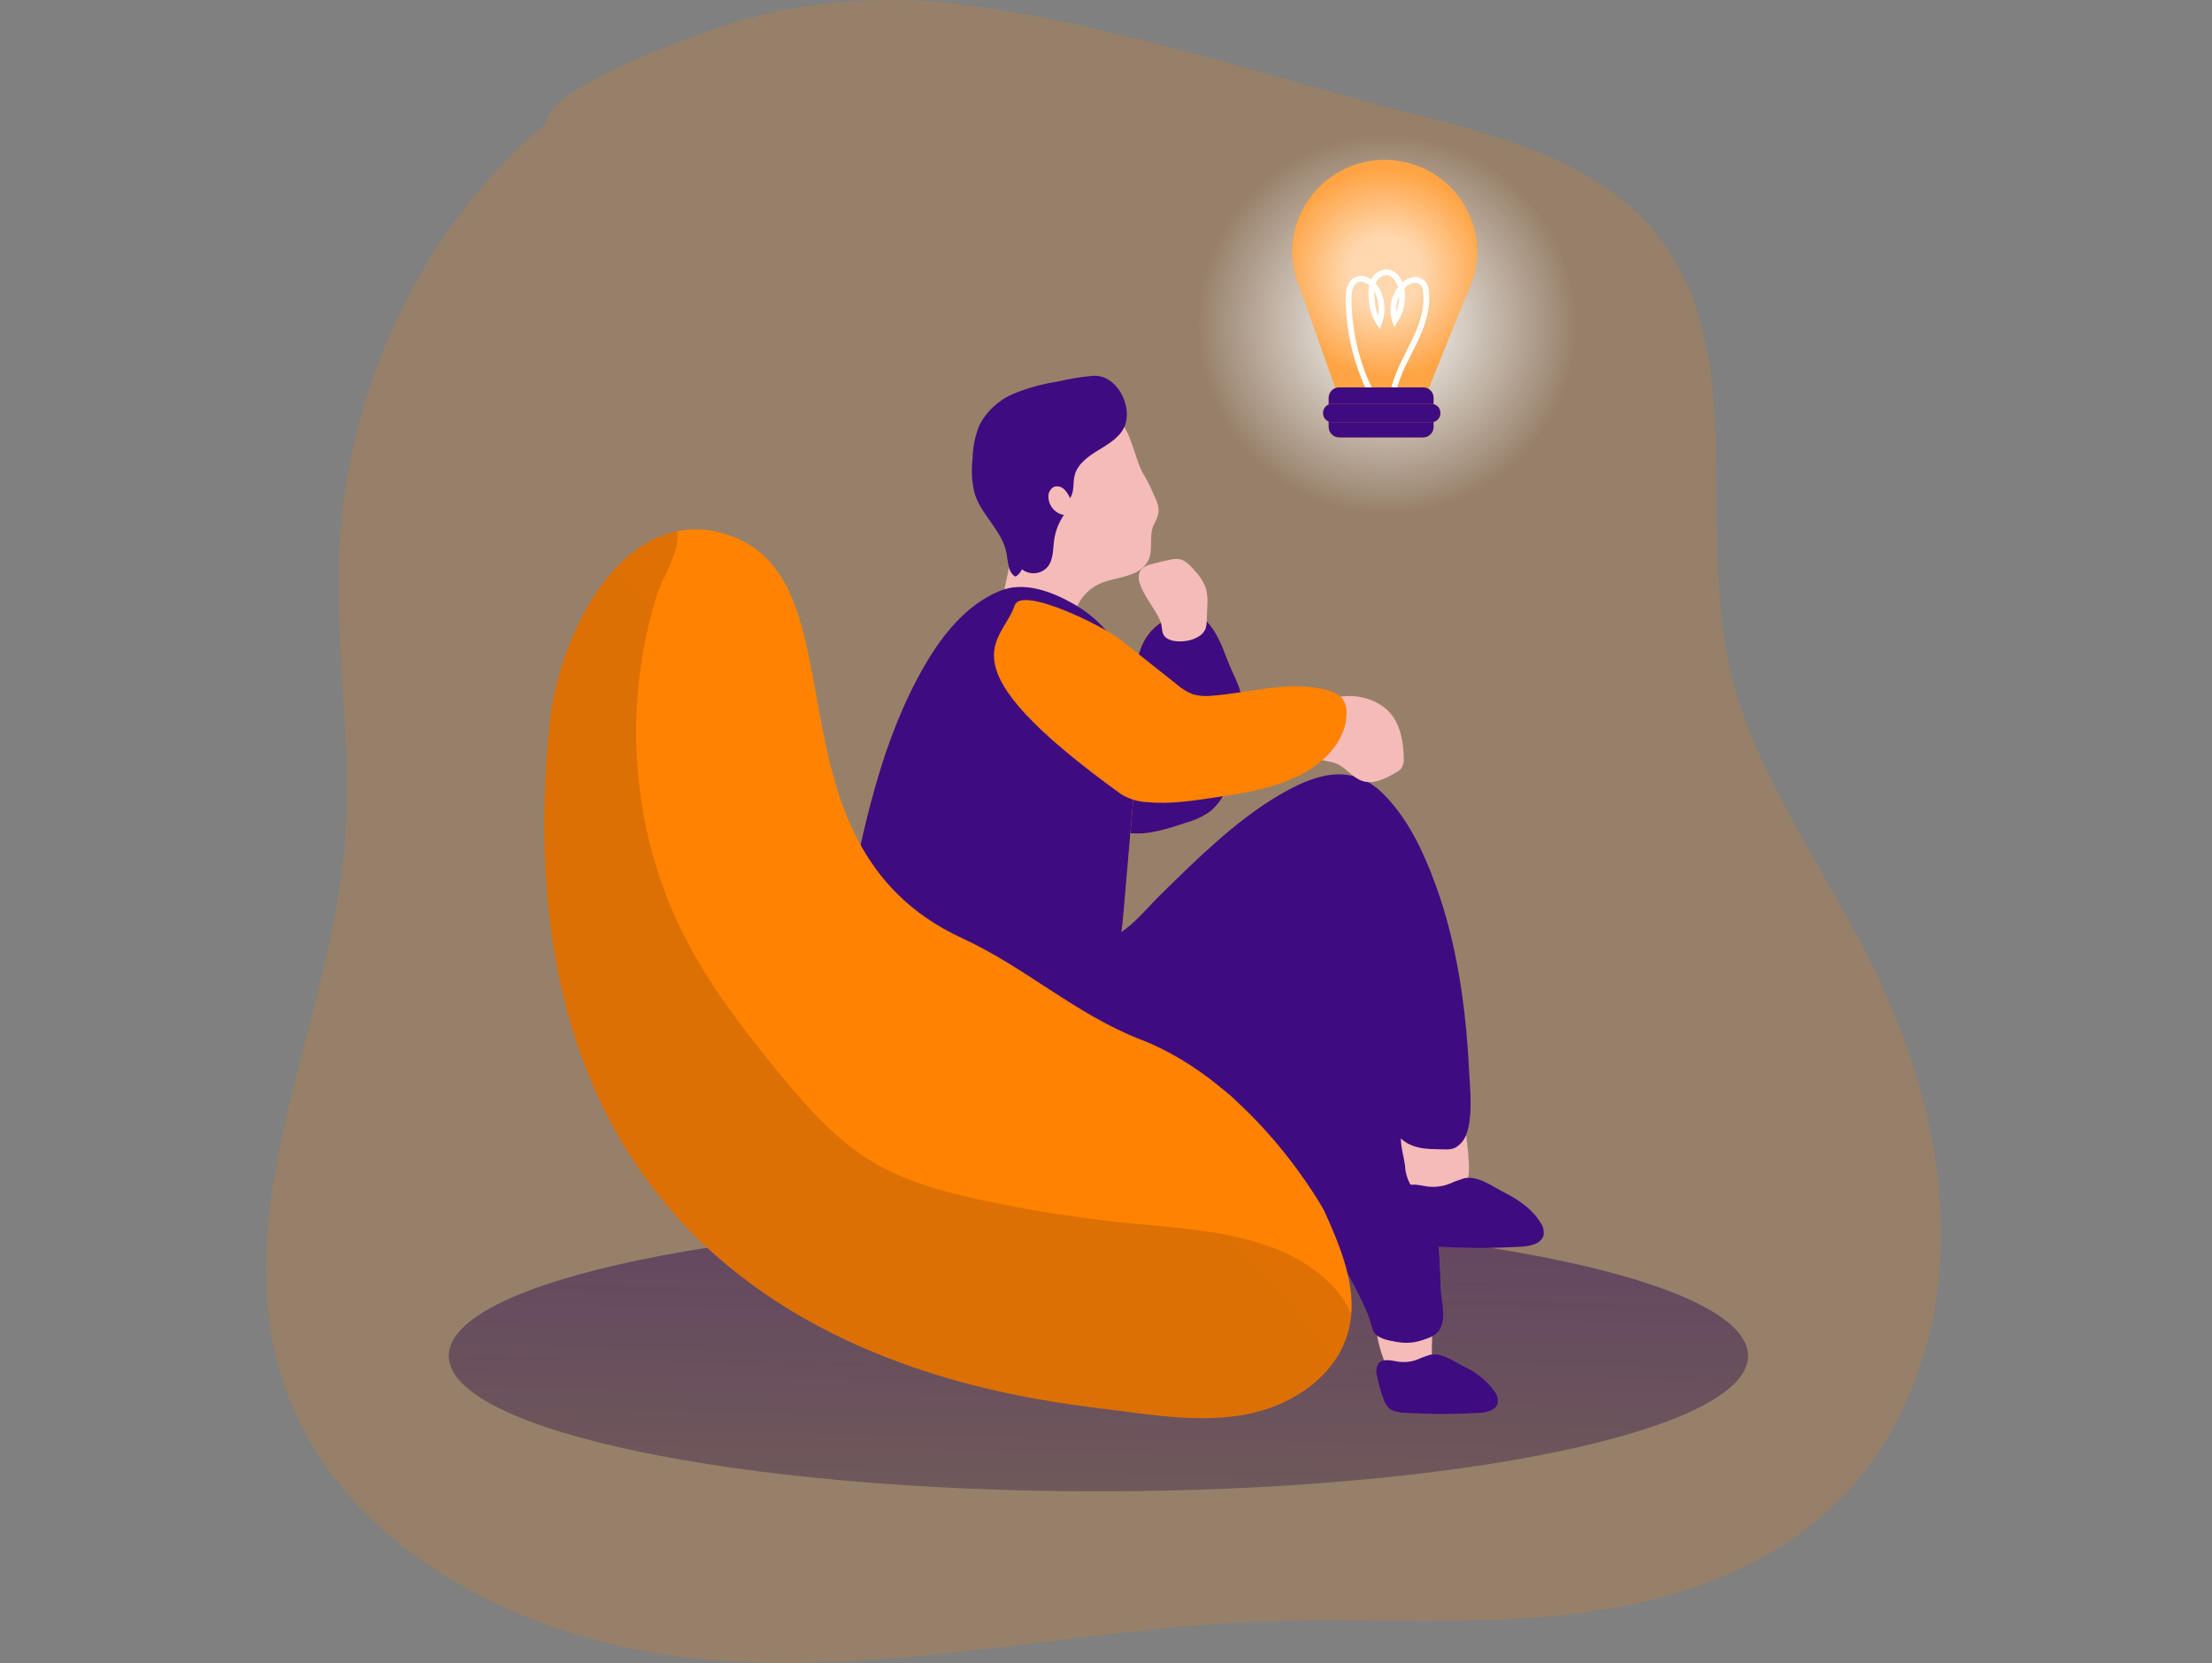 <?xml version="1.0" encoding="UTF-8"?> <svg xmlns="http://www.w3.org/2000/svg" width="250" height="188" viewBox="0 0 250 188" fill="none"><rect x="0" y="0" width="250" height="188" fill="#808080" stroke="none"/> <g clip-path="url(#clip0)"> <path opacity="0.18" d="M61.794 13.888C47.552 25.769 39.124 44.035 38.31 62.559C37.835 73.469 39.827 84.399 38.962 95.284C37.34 115.507 25.939 135.563 31.622 155.022C37.461 175.017 59.65 186.033 80.419 187.681C101.188 189.33 121.85 184.092 142.664 183.313C153.999 182.884 165.39 183.784 176.669 182.59C187.948 181.397 199.45 177.848 207.549 169.911C215.648 161.973 219.425 150.532 219.384 139.289C219.344 128.045 215.724 117.044 210.572 107.069C205.152 96.553 197.933 86.689 195.405 75.127C191.866 58.843 197.66 39.677 187.316 26.593C180.905 18.504 170.162 15.506 160.152 12.973C143.509 8.772 126.481 2.841 109.433 0.602C100.882 -0.607 92.173 -0.038 83.852 2.275C80.672 3.17 61.794 9.601 61.794 13.888Z" fill="#FF8200"></path> <path d="M156.739 68.595C174.372 68.595 188.666 54.301 188.666 36.669C188.666 19.036 174.372 4.742 156.739 4.742C139.106 4.742 124.812 19.036 124.812 36.669C124.812 54.301 139.106 68.595 156.739 68.595Z" fill="url(#paint0_radial)"></path> <path d="M124.14 168.591C164.691 168.591 197.564 161.735 197.564 153.278C197.564 144.82 164.691 137.964 124.14 137.964C83.59 137.964 50.717 144.82 50.717 153.278C50.717 161.735 83.59 168.591 124.14 168.591Z" fill="url(#paint1_linear)"></path> <path d="M156.547 154.142C156.693 154.641 156.964 155.093 157.335 155.457C157.692 155.728 158.114 155.903 158.559 155.962C160.075 156.225 162.098 154.673 161.9 153.839C161.703 153.005 161.991 150.083 161.84 149.238C161.805 148.86 161.706 148.491 161.547 148.146C161.092 147.363 160.005 147.277 159.105 147.363C157.907 147.484 156.041 147.868 155.672 149.193C155.288 150.618 156.061 152.818 156.547 154.142Z" fill="#F5BBB9"></path> <path d="M108.736 70.152C107.047 71.406 106.531 73.808 107.002 75.86C107.472 77.913 108.746 79.682 110.091 81.3C113.547 85.466 117.643 89.058 122.224 91.942C123.893 92.989 125.682 93.965 127.644 94.182C129.848 94.425 132.037 93.676 134.135 92.979C135.12 92.704 136.047 92.257 136.876 91.659C137.697 90.921 138.33 89.997 138.721 88.965C139.765 86.466 140.33 83.795 140.389 81.088C140.521 77.523 139.778 77.468 138.534 74.126C137.604 71.598 136.092 68.656 133.509 69.369C126.592 71.27 128.61 78.671 128.615 82.033C126.335 79.349 122.098 75.491 119.449 73.171C117.265 71.234 111.658 67.989 108.736 70.152Z" fill="#FF8200"></path> <path d="M108.736 70.152C107.047 71.406 106.531 73.808 107.002 75.86C107.472 77.913 108.746 79.682 110.091 81.3C113.547 85.466 117.643 89.058 122.224 91.942C123.893 92.989 125.682 93.965 127.644 94.182C129.848 94.425 132.037 93.676 134.135 92.979C135.12 92.704 136.047 92.257 136.876 91.659C137.697 90.921 138.33 89.997 138.721 88.965C139.765 86.466 140.33 83.795 140.389 81.088C140.521 77.523 139.778 77.468 138.534 74.126C137.604 71.598 136.092 68.656 133.509 69.369C126.592 71.27 128.61 78.671 128.615 82.033C126.335 79.349 122.098 75.491 119.449 73.171C117.265 71.234 111.658 67.989 108.736 70.152Z" fill="url(#paint2_linear)"></path> <path d="M130.439 59.257C129.782 60.506 130.394 62.134 129.762 63.393C129.383 64.06 128.782 64.573 128.063 64.844C126.809 65.38 125.384 65.456 124.16 66.047C123.076 66.574 122.215 67.47 121.734 68.575C121.263 69.687 121.162 71.022 120.283 71.851C119.226 72.862 117.537 72.655 116.137 72.261C115.176 71.993 114.155 71.598 113.639 70.744C113.344 70.174 113.21 69.534 113.25 68.894C113.25 67.347 113.71 65.835 114.009 64.318C114.438 62.139 114.585 59.91 115.096 57.746C115.606 55.582 116.531 53.438 118.21 51.982C119.888 50.526 123.574 46.77 125.692 47.139C127.714 47.498 128.169 52.003 129.302 53.711C129.684 54.362 130.022 55.038 130.313 55.734C131.026 57.23 131.213 57.796 130.439 59.257Z" fill="#F5BBB9"></path> <path d="M127.204 47.923C126.789 49.267 125.469 50.086 124.266 50.815C123.063 51.542 121.764 52.417 121.445 53.787C121.243 54.626 121.445 55.577 120.94 56.315C120.777 55.94 120.547 55.597 120.262 55.304C120.116 55.16 119.933 55.059 119.734 55.011C119.534 54.962 119.325 54.969 119.13 55.031C118.927 55.139 118.76 55.302 118.647 55.502C118.535 55.702 118.481 55.929 118.493 56.158C118.498 56.652 118.676 57.129 118.995 57.505C119.315 57.882 119.756 58.135 120.242 58.221C119.659 59.064 119.282 60.032 119.14 61.047C118.993 62.099 119.069 63.267 118.402 64.081C118.045 64.49 117.546 64.746 117.006 64.798C116.466 64.85 115.927 64.693 115.5 64.359C115.349 64.703 115.097 64.992 114.777 65.188C113.922 64.743 113.943 63.555 113.766 62.609C113.346 60.081 110.97 58.317 110.181 55.88C109.836 54.561 109.749 53.188 109.923 51.836C109.948 50.546 110.207 49.272 110.687 48.074C111.538 46.434 112.95 45.153 114.666 44.465C116.214 43.837 117.831 43.396 119.484 43.15C120.842 42.823 122.222 42.598 123.614 42.478C126.182 42.397 127.896 45.678 127.204 47.923Z" fill="#3F0B81"></path> <path d="M150.647 103.57C151.154 103.565 151.658 103.645 152.138 103.808C152.574 104.005 152.968 104.283 153.301 104.627C157.163 108.247 158.331 113.823 159.302 119.026C160.935 127.752 162.568 136.518 162.79 145.391C162.836 147.14 163.544 148.733 162.725 150.275C161.906 151.817 158.149 151.968 156.496 151.402C154.843 150.836 155.252 150.174 154.585 148.541C153.225 145.234 151.304 142.201 149.398 139.167L142.431 128.131C141.319 126.371 140.161 124.561 138.457 123.358C136.061 121.67 132.977 121.442 130.095 120.911C127.214 120.38 124.094 119.253 122.77 116.639C120.399 111.943 123.543 105.552 128.589 104.956C135.95 104.071 143.215 103.272 150.647 103.57Z" fill="#3F0B81"></path> <path d="M150.647 103.57C151.154 103.565 151.658 103.645 152.138 103.808C152.574 104.005 152.968 104.283 153.301 104.627C157.163 108.247 158.331 113.823 159.302 119.026C160.935 127.752 162.568 136.518 162.79 145.391C162.836 147.14 163.169 148.657 162.35 150.204C161.531 151.751 158.978 152.115 157.32 151.554C155.662 150.993 155.252 150.173 154.585 148.52C153.225 145.234 151.304 142.201 149.398 139.167L142.431 128.131C141.319 126.371 140.161 124.561 138.457 123.358C136.061 121.67 132.977 121.442 130.095 120.911C127.214 120.38 124.094 119.253 122.77 116.639C120.399 111.943 123.543 105.552 128.589 104.956C135.95 104.071 143.215 103.272 150.647 103.57Z" fill="url(#paint3_linear)"></path> <path d="M158.827 132.196C158.902 132.748 159.073 133.284 159.332 133.778C160.035 134.976 161.541 135.472 162.937 135.497C163.534 135.538 164.131 135.418 164.666 135.148C164.973 134.95 165.237 134.694 165.445 134.394C165.652 134.094 165.798 133.756 165.874 133.399C166.027 132.686 166.066 131.955 165.99 131.23C165.9 129.672 165.707 128.122 165.414 126.589C165.388 126.359 165.303 126.139 165.166 125.952C164.838 125.573 164.231 125.689 163.751 125.836C162.548 126.2 159.59 126.503 158.736 127.438C157.775 128.505 158.827 130.932 158.827 132.196Z" fill="#F5BBB9"></path> <path d="M165.465 133.207C164.847 133.4 164.241 133.628 163.65 133.889C162.864 134.161 162.024 134.238 161.203 134.112C160.318 133.97 159.236 133.662 158.675 134.354C158.527 134.596 158.433 134.866 158.398 135.146C158.363 135.427 158.389 135.712 158.473 135.982C158.671 137.055 158.968 138.108 159.357 139.127C159.474 139.494 159.658 139.837 159.898 140.138C160.5 140.81 161.511 140.891 162.426 140.927C165.646 141.114 168.873 141.114 172.093 140.927C173.058 140.856 174.246 140.563 174.459 139.617C174.525 139.09 174.382 138.558 174.059 138.136C173.099 136.619 171.582 135.608 170.015 134.809C168.645 134.112 167.037 132.868 165.465 133.207Z" fill="#3F0B81"></path> <path d="M161.613 153.161C161.085 153.325 160.566 153.519 160.061 153.743C159.39 153.972 158.673 154.034 157.973 153.925C157.219 153.803 156.294 153.541 155.804 154.132C155.678 154.338 155.597 154.569 155.567 154.809C155.538 155.048 155.56 155.292 155.632 155.522C155.803 156.436 156.055 157.333 156.385 158.202C156.487 158.511 156.645 158.799 156.85 159.051C157.356 159.623 158.226 159.693 158.994 159.724C161.744 159.883 164.5 159.883 167.25 159.724C168.074 159.663 169.085 159.41 169.272 158.606C169.302 158.384 169.287 158.157 169.229 157.941C169.171 157.724 169.07 157.52 168.933 157.342C168.057 156.102 166.862 155.121 165.475 154.501C164.328 153.925 162.953 152.868 161.613 153.161Z" fill="#3F0B81"></path> <path d="M112.947 66.871C109.216 68.428 106.531 71.785 104.504 75.284C99.605 83.727 97.618 93.484 95.702 103.06C95.308 105.042 94.908 107.054 95.07 109.071C95.129 109.924 95.324 110.762 95.646 111.553C96.89 114.491 100.197 116.078 103.397 116.27C106.218 116.447 109.014 115.765 111.809 115.34C114.16 115.006 116.542 114.885 118.842 114.329C121.142 113.773 123.392 112.645 124.828 110.754C126.476 108.56 126.769 105.663 127.007 102.933L128.276 88.12C128.655 83.681 129.009 79.02 127.265 74.935C126.055 72.161 123.977 69.855 121.344 68.363C118.847 66.871 115.702 65.693 112.947 66.871Z" fill="#FF8200"></path> <path d="M128.276 88.07L128.018 91.073C127.681 95.013 127.344 98.95 127.007 102.883C126.83 104.905 126.628 106.978 125.879 108.813C125.613 109.487 125.26 110.122 124.828 110.704C123.407 112.595 121.142 113.702 118.842 114.278C116.542 114.855 114.155 114.981 111.809 115.289C109.009 115.689 106.218 116.397 103.397 116.22C100.217 116.028 96.885 114.44 95.641 111.503C95.323 110.71 95.13 109.873 95.07 109.02C94.908 106.998 95.308 104.976 95.702 103.009C97.618 93.439 99.605 83.676 104.504 75.233C106.526 71.735 109.216 68.378 112.952 66.821C115.707 65.668 118.847 66.856 121.354 68.287C123.988 69.778 126.066 72.085 127.275 74.859C129.009 79.005 128.655 83.631 128.276 88.07Z" fill="url(#paint4_linear)"></path> <path d="M128.174 86.781C128.124 88.211 128.068 89.642 128.018 91.073C127.681 95.013 127.344 98.949 127.006 102.883C126.83 104.905 126.627 106.978 125.879 108.813C124.534 110.143 122.472 110.583 120.571 110.926C120.467 110.977 120.352 110.997 120.238 110.986C120.124 110.975 120.015 110.933 119.924 110.864C119.832 110.795 119.761 110.702 119.719 110.595C119.678 110.488 119.666 110.372 119.686 110.259C119.292 105.603 120.909 101.022 121.203 96.356C121.411 93.003 120.938 89.642 119.812 86.477C119.18 84.698 115.368 79.531 119.676 79.723C120.582 79.829 121.449 80.151 122.204 80.663C124.044 81.762 125.742 83.083 127.259 84.596C127.595 84.89 127.86 85.257 128.033 85.668C128.149 86.027 128.197 86.404 128.174 86.781Z" fill="url(#paint5_linear)"></path> <path d="M128.846 66.017C128.735 65.764 128.684 65.49 128.697 65.214C128.711 64.939 128.788 64.67 128.922 64.429C129.232 64.093 129.645 63.869 130.095 63.792C130.788 63.595 131.491 63.423 132.198 63.287C132.511 63.203 132.836 63.17 133.159 63.191C133.932 63.277 134.514 63.914 135.014 64.5C135.557 65.062 135.986 65.722 136.278 66.447C136.463 67.144 136.52 67.868 136.445 68.585L136.379 70.218C136.381 70.519 136.333 70.818 136.238 71.103C136.101 71.416 135.879 71.685 135.596 71.876C135.073 72.226 134.469 72.434 133.841 72.483C133.129 72.559 132.032 72.508 131.566 71.856C131.263 71.437 131.359 70.734 131.152 70.243C130.535 68.752 129.352 67.554 128.846 66.017Z" fill="#F5BBB9"></path> <path d="M96.688 113.206H96.491L96.602 112.519C95.773 119.663 98.154 128.227 105.783 130.36C112.355 132.196 118.66 132.241 124.994 130.133C130.136 128.429 135.01 125.006 138.999 121.351C142.442 118.196 145.101 114.273 148.635 111.24C149.459 112.534 150.657 113.424 151.562 114.652C152.689 116.169 152.816 117.848 153.427 119.556C154.075 121.376 155.227 122.939 156.011 124.693C157.603 128.232 158.281 129.91 162.346 129.915C163.701 129.915 164.297 130.158 165.202 129.142C166.678 127.479 166.117 122.797 166.021 120.81C165.672 113.793 164.626 106.427 162.174 99.819C160.819 96.174 159.14 92.584 156.39 89.799C152.684 86.068 148.508 87.564 144.504 89.925C139.625 92.807 135.273 97.114 131.218 101.093C129.539 102.736 128.478 104.212 126.466 105.562C124.236 107.079 122.062 108.232 119.691 109.516C112.987 113.146 104.074 113.206 96.688 113.206Z" fill="#3F0B81"></path> <path d="M152.72 148.581C152.662 149.265 152.542 149.941 152.361 150.603C151.062 155.33 146.481 158.581 141.709 159.703C136.936 160.826 131.946 160.209 127.088 159.557C116.233 158.096 54.852 153.864 62.112 81.856C62.982 73.181 68.285 61.709 76.531 60.046C78.102 59.734 79.722 59.777 81.273 60.172C98.503 64.434 85.146 95.213 108.796 106.088C115.824 109.319 121.688 114.728 128.903 117.509C141.785 122.489 149.631 136.811 149.631 136.811C151.32 140.537 153.044 144.597 152.72 148.581Z" fill="#FF8200"></path> <path d="M156.592 80.092C158.16 81.396 158.615 83.606 158.655 85.653C158.702 86.079 158.604 86.508 158.377 86.872C158.212 87.054 158.015 87.205 157.796 87.317C156.628 88.004 155.268 88.712 153.984 88.292C152.856 87.923 152.138 86.775 151.041 86.326C150.136 85.951 149.019 86.058 148.291 85.385C147.985 85.071 147.775 84.677 147.684 84.248C146.335 78.793 153.145 77.23 156.592 80.092Z" fill="#F5BBB9"></path> <path d="M132.962 77.341C133.508 77.824 134.132 78.211 134.808 78.484C135.538 78.687 136.301 78.742 137.052 78.646C141.415 78.302 145.864 76.866 150.081 78.044C150.69 78.168 151.247 78.475 151.678 78.924C152.037 79.423 152.215 80.029 152.184 80.643C152.184 83.676 149.717 86.204 146.997 87.594C143.867 89.182 140.323 89.713 136.85 90.223C134.494 90.567 132.113 90.911 129.737 90.689C128.649 90.654 127.59 90.332 126.668 89.753C106.117 74.9 113.281 72.69 114.676 68.444C115.404 66.224 124.57 70.678 126.703 72.372C128.837 74.066 130.869 75.683 132.962 77.341Z" fill="#FF8200"></path> <path d="M152.72 148.581C152.662 149.265 152.542 149.942 152.361 150.603C151.062 155.33 146.481 158.581 141.709 159.703C136.936 160.826 131.946 160.209 127.088 159.557C116.233 158.096 54.852 153.864 62.112 81.856C62.982 73.181 68.285 61.709 76.531 60.046C76.921 62.321 74.918 65.046 74.16 67.498C71.734 75.456 71.243 83.878 72.729 92.064C73.565 96.728 75.059 101.249 77.168 105.492C80.055 111.26 84.014 116.422 88.119 121.402C91.203 125.143 94.459 128.864 98.614 131.356C102.371 133.611 106.703 134.754 110.97 135.674C116.635 136.893 122.366 137.781 128.134 138.333C135.905 139.076 144.464 139.511 150.132 144.906C151.247 145.932 152.13 147.185 152.72 148.581Z" fill="url(#paint6_linear)"></path> <path d="M166.977 28.317C166.982 30.004 166.574 31.667 165.789 33.16L161.481 43.913H150.935L146.931 32.563C146.334 31.227 146.027 29.78 146.031 28.317C146.091 25.579 147.221 22.974 149.179 21.059C151.136 19.144 153.766 18.072 156.504 18.072C159.242 18.072 161.872 19.144 163.829 21.059C165.787 22.974 166.917 25.579 166.977 28.317Z" fill="#FF8200"></path> <path opacity="0.69" d="M166.977 28.317C166.982 30.004 166.574 31.667 165.789 33.16L161.481 43.913H150.935L146.931 32.563C146.334 31.227 146.027 29.78 146.031 28.317C146.091 25.579 147.221 22.974 149.179 21.059C151.136 19.144 153.766 18.072 156.504 18.072C159.242 18.072 161.872 19.144 163.829 21.059C165.787 22.974 166.917 25.579 166.977 28.317Z" fill="url(#paint7_radial)"></path> <path d="M154.793 44.085C153.253 40.871 152.445 37.356 152.427 33.792C152.427 32.993 152.538 32.053 153.241 31.664C154.095 31.188 155.152 31.932 155.622 32.791C155.922 33.356 156.099 33.977 156.143 34.614C156.186 35.252 156.095 35.892 155.875 36.492C155.37 35.742 155.082 34.867 155.046 33.964C154.936 33.301 154.977 32.622 155.167 31.977C155.267 31.657 155.458 31.373 155.716 31.159C155.975 30.945 156.29 30.812 156.623 30.774C157.634 30.738 158.322 31.891 158.433 32.912C158.562 34.079 158.293 35.255 157.669 36.249C157.454 35.592 157.415 34.889 157.557 34.212C157.699 33.535 158.017 32.907 158.478 32.392C158.783 32.032 159.194 31.777 159.651 31.664C159.88 31.611 160.118 31.625 160.339 31.703C160.56 31.781 160.755 31.92 160.9 32.103C161.042 32.329 161.129 32.586 161.153 32.852C161.421 34.783 160.753 36.724 159.914 38.489C159.075 40.253 158.064 41.947 157.573 43.838" stroke="white" stroke-width="0.65" stroke-miterlimit="10"></path> <path d="M160.839 43.792H151.35C150.697 43.792 150.167 44.322 150.167 44.975V48.267C150.167 48.92 150.697 49.45 151.35 49.45H160.839C161.493 49.45 162.023 48.92 162.023 48.267V44.975C162.023 44.322 161.493 43.792 160.839 43.792Z" fill="#FF8200"></path> <path d="M160.839 43.792H151.35C150.697 43.792 150.167 44.322 150.167 44.975V48.267C150.167 48.92 150.697 49.45 151.35 49.45H160.839C161.493 49.45 162.023 48.92 162.023 48.267V44.975C162.023 44.322 161.493 43.792 160.839 43.792Z" fill="url(#paint8_linear)"></path> <path d="M161.8 45.668H150.526C149.979 45.668 149.535 46.111 149.535 46.659V46.73C149.535 47.277 149.979 47.72 150.526 47.72H161.8C162.347 47.72 162.791 47.277 162.791 46.73V46.659C162.791 46.111 162.347 45.668 161.8 45.668Z" fill="#FF8200"></path> <path d="M161.8 45.668H150.526C149.979 45.668 149.535 46.111 149.535 46.659V46.73C149.535 47.277 149.979 47.72 150.526 47.72H161.8C162.347 47.72 162.791 47.277 162.791 46.73V46.659C162.791 46.111 162.347 45.668 161.8 45.668Z" fill="url(#paint9_linear)"></path> </g> <defs> <radialGradient id="paint0_radial" cx="0" cy="0" r="1" gradientUnits="userSpaceOnUse" gradientTransform="translate(156.739 36.669) scale(21.512)"> <stop stop-color="white"></stop> <stop offset="1" stop-color="white" stop-opacity="0"></stop> </radialGradient> <linearGradient id="paint1_linear" x1="125.47" y1="75.329" x2="122.77" y2="233.44" gradientUnits="userSpaceOnUse"> <stop offset="0.01" stop-color="#3F0B81"></stop> <stop offset="0.13" stop-color="#3F0B81" stop-opacity="0.69"></stop> <stop offset="1" stop-opacity="0"></stop> </linearGradient> <linearGradient id="paint2_linear" x1="7408.95" y1="4375.04" x2="8498.57" y2="4975.49" gradientUnits="userSpaceOnUse"> <stop offset="0.01" stop-color="#3F0B81"></stop> <stop offset="0.13" stop-color="#3F0B81" stop-opacity="0.69"></stop> <stop offset="1" stop-opacity="0"></stop> </linearGradient> <linearGradient id="paint3_linear" x1="10574.1" y1="11900.2" x2="12662.4" y2="15860.2" gradientUnits="userSpaceOnUse"> <stop offset="0.01" stop-color="#3F0B81"></stop> <stop offset="0.13" stop-color="#3F0B81" stop-opacity="0.69"></stop> <stop offset="1" stop-opacity="0"></stop> </linearGradient> <linearGradient id="paint4_linear" x1="5558.64" y1="11066.2" x2="7875.3" y2="10287.2" gradientUnits="userSpaceOnUse"> <stop offset="0.01" stop-color="#3F0B81"></stop> <stop offset="0.13" stop-color="#3F0B81" stop-opacity="0.69"></stop> <stop offset="1" stop-opacity="0"></stop> </linearGradient> <linearGradient id="paint5_linear" x1="3009.29" y1="6770.6" x2="2021.7" y2="6733.33" gradientUnits="userSpaceOnUse"> <stop offset="0.01" stop-color="#3F0B81"></stop> <stop offset="0.13" stop-color="#3F0B81" stop-opacity="0.69"></stop> <stop offset="1" stop-opacity="0"></stop> </linearGradient> <linearGradient id="paint6_linear" x1="9797.39" y1="32601.4" x2="23024.4" y2="20507" gradientUnits="userSpaceOnUse"> <stop offset="0.01" stop-color="#3F0B81"></stop> <stop offset="0.13" stop-color="#3F0B81" stop-opacity="0.69"></stop> <stop offset="1" stop-opacity="0"></stop> </linearGradient> <radialGradient id="paint7_radial" cx="0" cy="0" r="1" gradientUnits="userSpaceOnUse" gradientTransform="translate(156.507 30.88) scale(11.825)"> <stop offset="0.34" stop-color="white"></stop> <stop offset="1" stop-color="white" stop-opacity="0.39"></stop> </radialGradient> <linearGradient id="paint8_linear" x1="2966.92" y1="565.507" x2="3244.82" y2="565.507" gradientUnits="userSpaceOnUse"> <stop offset="0.01" stop-color="#3F0B81"></stop> <stop offset="0.13" stop-color="#3F0B81" stop-opacity="0.69"></stop> <stop offset="1" stop-opacity="0"></stop> </linearGradient> <linearGradient id="paint9_linear" x1="3282.44" y1="235.246" x2="3630.01" y2="235.246" gradientUnits="userSpaceOnUse"> <stop offset="0.01" stop-color="#3F0B81"></stop> <stop offset="0.13" stop-color="#3F0B81" stop-opacity="0.69"></stop> <stop offset="1" stop-opacity="0"></stop> </linearGradient> <clipPath id="clip0"> <rect width="249.438" height="188" fill="white"></rect> </clipPath> </defs> </svg> 